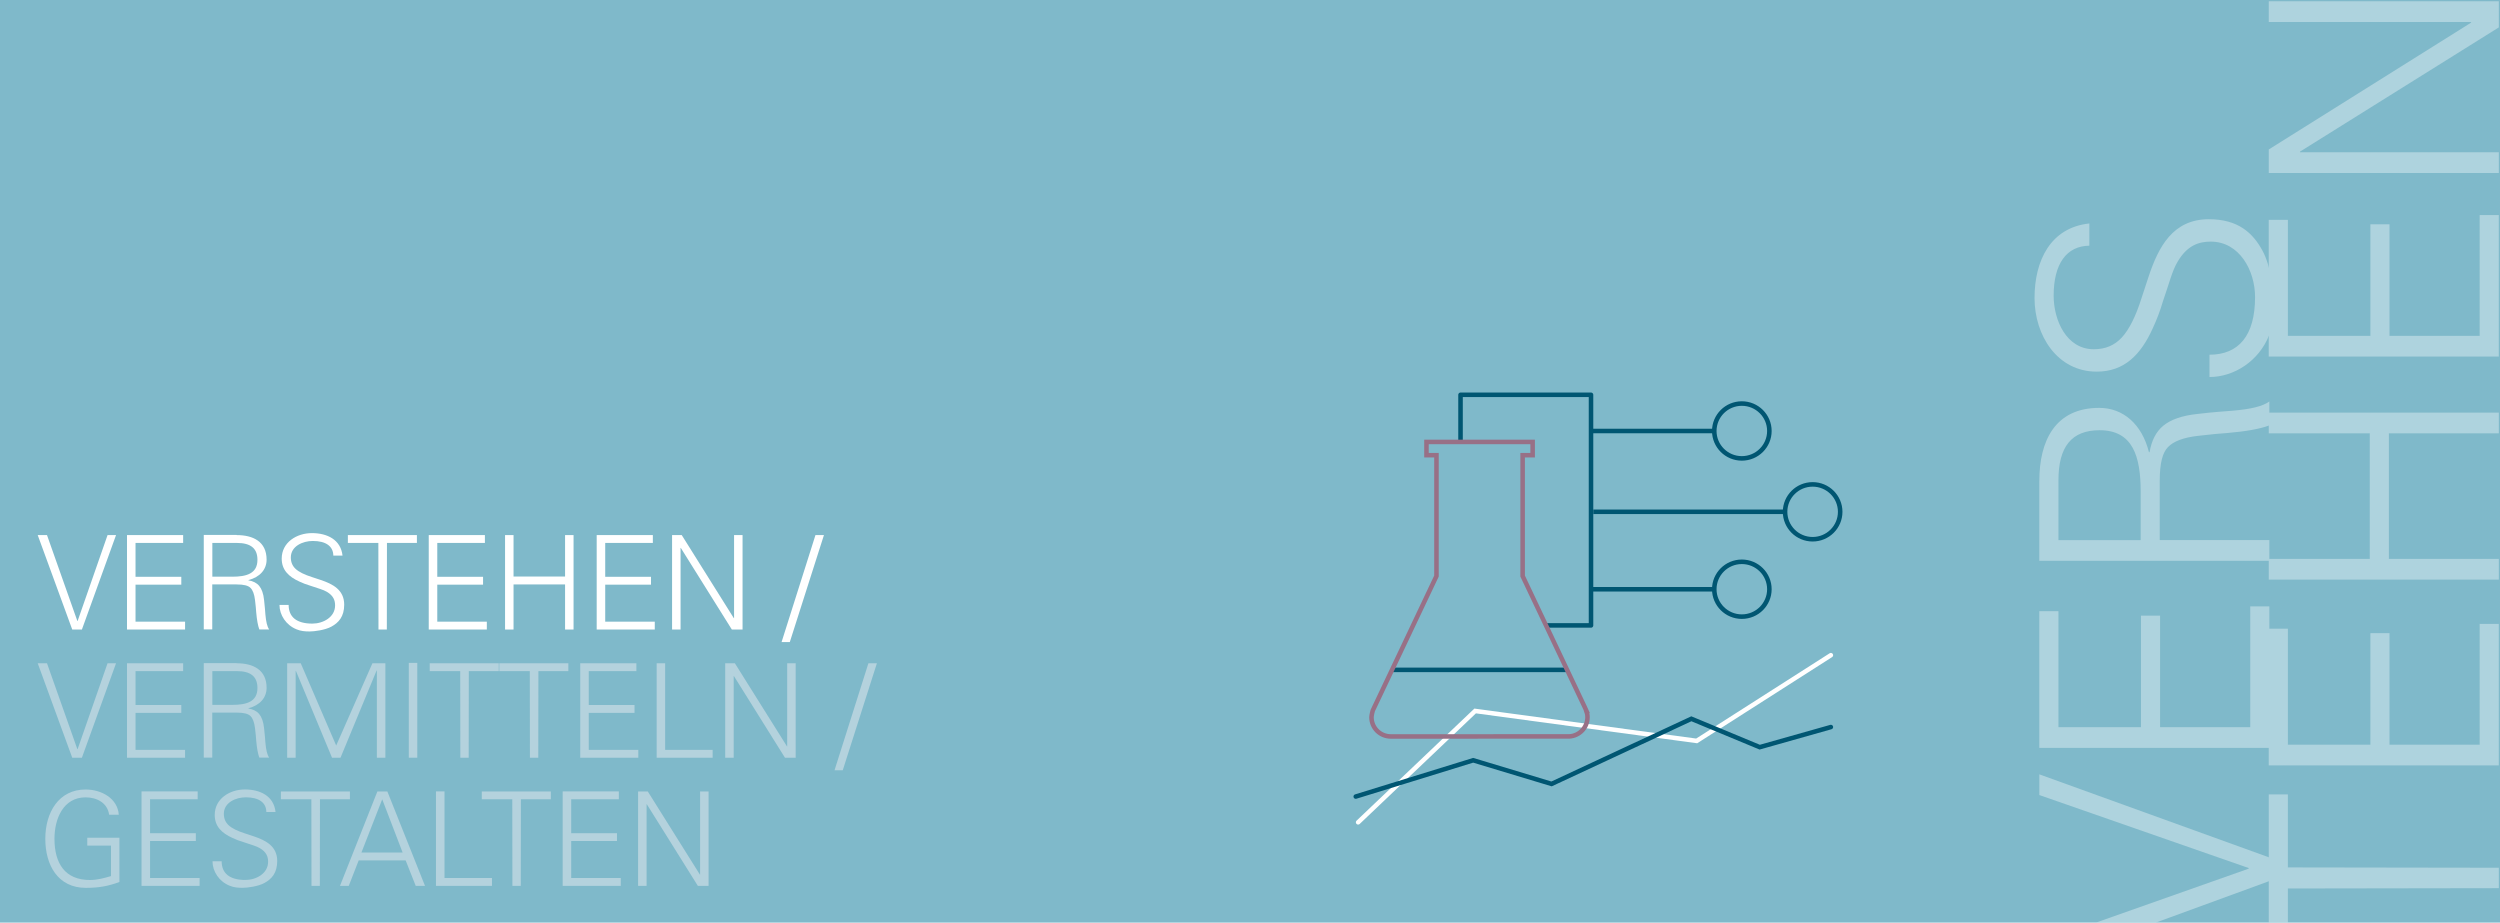 <?xml version="1.0" encoding="UTF-8"?>
<svg xmlns="http://www.w3.org/2000/svg" xmlns:xlink="http://www.w3.org/1999/xlink" id="Vermitteln" viewBox="0 0 595.28 219.69">
  <defs>
    <style>
      .cls-1, .cls-2, .cls-3, .cls-4, .cls-5 {
        fill: none;
      }

      .cls-2 {
        stroke-linejoin: round;
      }

      .cls-2, .cls-3, .cls-4, .cls-5 {
        stroke-width: 1.08px;
      }

      .cls-2, .cls-5 {
        stroke: #005672;
      }

      .cls-6 {
        fill: #7fb9ca;
      }

      .cls-3 {
        stroke: #fff;
      }

      .cls-3, .cls-5 {
        stroke-linecap: round;
      }

      .cls-7 {
        clip-path: url(#clippath-1);
      }

      .cls-8 {
        clip-path: url(#clippath-3);
      }

      .cls-9 {
        clip-path: url(#clippath-2);
      }

      .cls-4 {
        stroke: #987086;
      }

      .cls-10 {
        fill: #fff;
      }

      .cls-11 {
        opacity: .37;
      }

      .cls-12 {
        fill: #b4d2dd;
      }

      .cls-13 {
        clip-path: url(#clippath);
      }
    </style>
    <clipPath id="clippath">
      <rect class="cls-1" x="-.03" y="-50.08" width="617.95" height="281.59"></rect>
    </clipPath>
    <clipPath id="clippath-1">
      <rect class="cls-1" x="-.03" y="-50.08" width="617.95" height="281.59"></rect>
    </clipPath>
    <clipPath id="clippath-2">
      <rect class="cls-1" x="-.03" y="-50.08" width="617.95" height="281.59"></rect>
    </clipPath>
    <clipPath id="clippath-3">
      <rect class="cls-1" x="-.03" y="-50.08" width="617.95" height="281.59"></rect>
    </clipPath>
  </defs>
  <rect class="cls-6" width="595.28" height="219.69"></rect>
  <g>
    <path class="cls-10" d="M11.19,127.41l7.23,20.46h.06l7.13-20.46h2.02l-8.13,22.49h-2.3l-8.22-22.49h2.21Z"></path>
    <path class="cls-10" d="M43.61,127.41v1.87h-11.34v8.07h10.9v1.87h-10.9v8.81h11.8v1.87h-13.83v-22.49h13.36Z"></path>
    <path class="cls-10" d="M56.35,127.41c3.89,0,7.13,1.53,7.13,5.85,0,2.34-1.59,4.17-4.33,4.86v.06c1.12.19,1.99.62,2.58,1.34s1,1.84,1.15,3.36c.19,1.56.25,2.68.31,3.39.16,1.84.44,2.96.9,3.61h-2.34c-.34-.9-.59-2.27-.75-4.14-.03-.59-.12-1.53-.28-2.87-.16-1.37-.53-2.37-1.09-2.9-.53-.53-1.56-.81-3.3-.81h-5.79v10.71h-2.02v-22.49h7.82ZM55.29,137.32c3.43,0,6.01-.75,6.01-4.02,0-2.74-1.62-4.02-4.89-4.02h-5.85v8.03h4.73Z"></path>
    <path class="cls-10" d="M81.55,132.3h-2.18c-.03-2.24-1.77-3.49-4.89-3.49-2.4,0-5.23,1.25-5.23,3.92,0,1.12.37,2.02,1.15,2.74.78.72,2.09,1.37,3.86,1.93l2.09.69c2.9.97,5.61,2.37,5.61,5.89,0,2.86-1.34,4.3-3.05,5.23-1.53.84-4.14,1.15-5.17,1.15-1.18,0-2.12-.09-3.11-.5-2.52-1-4.08-3.43-4.08-5.82h2.18c0,2.83,1.84,4.45,5.64,4.45,2.58,0,5.42-1.53,5.42-4.33,0-1.18-.37-2.3-1.96-3.24-.87-.53-2.18-.84-3.86-1.43-.97-.28-1.84-.62-2.65-1-2.62-1.18-4.24-2.8-4.24-5.48,0-3.86,3.55-6.07,7.19-6.07s6.88,1.56,7.29,5.36Z"></path>
    <path class="cls-10" d="M99.27,127.41v1.87h-7.13l-.03,20.62h-1.99l-.03-20.62h-7.26v-1.87h16.44Z"></path>
    <path class="cls-10" d="M115.46,127.41v1.87h-11.34v8.07h10.9v1.87h-10.9v8.81h11.8v1.87h-13.83v-22.49h13.36Z"></path>
    <path class="cls-10" d="M122.28,127.41v9.87h12.27v-9.87h2.02v22.49h-2.02v-10.74h-12.27v10.74h-2.02v-22.49h2.02Z"></path>
    <path class="cls-10" d="M155.45,127.41v1.87h-11.34v8.07h10.9v1.87h-10.9v8.81h11.8v1.87h-13.83v-22.49h13.36Z"></path>
    <path class="cls-10" d="M162.33,127.41l12.4,19.78h.06v-19.78h2.02v22.49h-2.55l-12.15-19.43h-.06v19.43h-2.02v-22.49h2.3Z"></path>
    <path class="cls-10" d="M196.19,127.41l-8.13,25.48h-1.96l8.07-25.48h2.02Z"></path>
  </g>
  <g>
    <path class="cls-12" d="M11.19,157.93l7.23,20.46h.06l7.13-20.46h2.02l-8.13,22.49h-2.3l-8.22-22.49h2.21Z"></path>
    <path class="cls-12" d="M43.61,157.93v1.87h-11.34v8.07h10.9v1.87h-10.9v8.81h11.8v1.87h-13.83v-22.49h13.36Z"></path>
    <path class="cls-12" d="M56.35,157.93c3.89,0,7.13,1.53,7.13,5.85,0,2.34-1.59,4.17-4.33,4.86v.06c1.12.19,1.99.62,2.58,1.34s1,1.84,1.15,3.36c.19,1.56.25,2.68.31,3.39.16,1.84.44,2.96.9,3.61h-2.34c-.34-.9-.59-2.27-.75-4.14-.03-.59-.12-1.53-.28-2.87-.16-1.37-.53-2.37-1.09-2.9-.53-.53-1.56-.81-3.3-.81h-5.79v10.71h-2.02v-22.49h7.82ZM55.29,167.84c3.43,0,6.01-.75,6.01-4.02,0-2.74-1.62-4.02-4.89-4.02h-5.85v8.03h4.73Z"></path>
    <path class="cls-12" d="M71.61,157.93l8.44,19.59,8.63-19.59h3.08v22.49h-2.02v-20.77h-.06l-8.6,20.77h-2.02l-8.6-20.68h-.06v20.68h-2.02v-22.49h3.24Z"></path>
    <path class="cls-12" d="M99.36,157.84v22.58h-2.02v-22.58h2.02Z"></path>
    <path class="cls-12" d="M118.76,157.93v1.87h-7.13l-.03,20.62h-1.99l-.03-20.62h-7.26v-1.87h16.44Z"></path>
    <path class="cls-12" d="M135.33,157.93v1.87h-7.13l-.03,20.62h-1.99l-.03-20.62h-7.26v-1.87h16.44Z"></path>
    <path class="cls-12" d="M151.53,157.93v1.87h-11.34v8.07h10.9v1.87h-10.9v8.81h11.8v1.87h-13.83v-22.49h13.36Z"></path>
    <path class="cls-12" d="M158.38,157.93v20.62h11.31v1.87h-13.33v-22.49h2.02Z"></path>
    <path class="cls-12" d="M174.98,157.93l12.4,19.78h.06v-19.78h2.02v22.49h-2.55l-12.15-19.43h-.06v19.43h-2.02v-22.49h2.3Z"></path>
    <path class="cls-12" d="M208.8,157.93l-8.13,25.48h-1.96l8.07-25.48h2.02Z"></path>
  </g>
  <g>
    <path class="cls-12" d="M28.29,194h-2.3c-.4-2.8-2.87-4.14-5.61-4.14-5.29,0-7.41,5.05-7.41,9.87,0,5.79,2.46,9.81,8.44,9.81,1.81,0,3.43-.47,5.01-.93v-7.26h-5.64v-1.87h7.66v10.53c-2.68,1-4.95,1.4-8,1.4-6.63,0-9.65-5.39-9.65-11.68s3.21-11.74,9.59-11.74c3.8,0,7.63,2.12,7.91,6.01Z"></path>
    <path class="cls-12" d="M47.07,188.45v1.87h-11.34v8.07h10.9v1.87h-10.9v8.81h11.8v1.87h-13.83v-22.49h13.36Z"></path>
    <path class="cls-12" d="M65.6,193.34h-2.18c-.03-2.24-1.77-3.49-4.89-3.49-2.4,0-5.23,1.25-5.23,3.92,0,1.12.37,2.02,1.15,2.74.78.72,2.09,1.37,3.86,1.93l2.09.69c2.9.97,5.61,2.37,5.61,5.89,0,2.86-1.34,4.3-3.05,5.23-1.53.84-4.14,1.15-5.17,1.15-1.18,0-2.12-.09-3.11-.5-2.52-1-4.08-3.43-4.08-5.82h2.18c0,2.83,1.84,4.45,5.64,4.45,2.58,0,5.42-1.53,5.42-4.33,0-1.18-.37-2.3-1.96-3.24-.87-.53-2.18-.84-3.86-1.43-.97-.28-1.84-.62-2.65-1-2.62-1.18-4.24-2.8-4.24-5.48,0-3.86,3.55-6.07,7.19-6.07s6.88,1.56,7.29,5.36Z"></path>
    <path class="cls-12" d="M83.32,188.45v1.87h-7.13l-.03,20.62h-1.99l-.03-20.62h-7.26v-1.87h16.44Z"></path>
    <path class="cls-12" d="M92.23,188.45l8.97,22.49h-2.21l-2.4-6.07h-11.18l-2.37,6.07h-2.09l8.91-22.49h2.37ZM86.06,203h9.81l-4.86-12.68-4.95,12.68Z"></path>
    <path class="cls-12" d="M105.84,188.45v20.62h11.3v1.87h-13.33v-22.49h2.02Z"></path>
    <path class="cls-12" d="M131.16,188.45v1.87h-7.13l-.03,20.62h-1.99l-.03-20.62h-7.26v-1.87h16.44Z"></path>
    <path class="cls-12" d="M147.35,188.45v1.87h-11.34v8.07h10.9v1.87h-10.9v8.81h11.8v1.87h-13.83v-22.49h13.36Z"></path>
    <path class="cls-12" d="M154.24,188.45l12.4,19.78h.06v-19.78h2.02v22.49h-2.55l-12.15-19.43h-.06v19.43h-2.02v-22.49h2.3Z"></path>
  </g>
  <line class="cls-2" x1="373.08" y1="159.5" x2="331.52" y2="159.5"></line>
  <g class="cls-13">
    <path class="cls-2" d="M414.75,109.15c3.62,0,6.56-2.92,6.56-6.53s-2.94-6.53-6.56-6.53-6.56,2.92-6.56,6.53,2.94,6.53,6.56,6.53Z"></path>
  </g>
  <line class="cls-2" x1="408" y1="102.62" x2="379.02" y2="102.62"></line>
  <g class="cls-7">
    <path class="cls-2" d="M414.75,146.83c3.62,0,6.56-2.92,6.56-6.53s-2.94-6.53-6.56-6.53-6.56,2.92-6.56,6.53,2.94,6.53,6.56,6.53Z"></path>
  </g>
  <line class="cls-2" x1="408.24" y1="140.31" x2="379.02" y2="140.31"></line>
  <g class="cls-9">
    <path class="cls-2" d="M431.61,128.4c3.62,0,6.56-2.92,6.56-6.53s-2.94-6.53-6.56-6.53-6.56,2.92-6.56,6.53,2.94,6.53,6.56,6.53Z"></path>
  </g>
  <line class="cls-2" x1="424.99" y1="121.87" x2="379.38" y2="121.87"></line>
  <polyline class="cls-3" points="323.39 195.8 351.25 169.29 404 176.42 435.95 156.01"></polyline>
  <polyline class="cls-5" points="322.82 189.67 350.78 181.03 369.44 186.66 402.73 171.15 419.01 177.91 435.95 173.12"></polyline>
  <polyline class="cls-2" points="368.17 148.92 378.84 148.92 378.84 94.01 347.77 94.01 347.77 105.31"></polyline>
  <g class="cls-8">
    <path class="cls-4" d="M377.74,169.22s-.21-.5-.33-.71l-14.85-31.34v-28.78h2.38v-3.16h-25.28v3.16h2.38v28.78l-14.85,31.34c-.12.21-.23.44-.32.67,0,0-.3,1.06-.3,1.61,0,2.53,2.06,4.57,4.6,4.57.09,0,42.41,0,42.49-.01h.03c2.41-.15,4.31-2.13,4.31-4.56,0-.55-.1-1.08-.28-1.57Z"></path>
  </g>
  <g class="cls-11">
    <path class="cls-10" d="M485.59,224.44l49.85-17.6v-.15l-49.85-17.38v-4.93l54.78,19.8v5.61l-54.78,20.03v-5.39Z"></path>
    <path class="cls-10" d="M485.59,145.53h4.55v27.62h19.65v-26.56h4.55v26.56h21.47v-28.76h4.55v33.69h-54.78v-32.55Z"></path>
    <path class="cls-10" d="M485.59,114.5c0-9.48,3.72-17.38,14.26-17.38,5.69,0,10.17,3.87,11.84,10.55h.15c.46-2.73,1.52-4.86,3.26-6.3s4.48-2.43,8.19-2.81c3.79-.46,6.53-.61,8.27-.76,4.48-.38,7.21-1.06,8.8-2.2v5.69c-2.2.83-5.54,1.44-10.09,1.82-1.44.08-3.72.3-6.98.68-3.34.38-5.77,1.29-7.06,2.66-1.29,1.29-1.97,3.79-1.97,8.04v14.11h26.1v4.93h-54.78v-19.04ZM509.72,117.08c0-8.35-1.82-14.64-9.79-14.64-6.68,0-9.79,3.95-9.79,11.91v14.26h19.58v-11.53Z"></path>
    <path class="cls-10" d="M497.5,53.19v5.31c-5.46.08-8.5,4.32-8.5,11.91,0,5.84,3.04,12.75,9.56,12.75,2.73,0,4.93-.91,6.68-2.81,1.75-1.9,3.34-5.08,4.7-9.41l1.67-5.08c2.35-7.06,5.77-13.66,14.34-13.66,6.98,0,10.47,3.26,12.75,7.44,2.05,3.72,2.81,10.09,2.81,12.6,0,2.88-.23,5.16-1.21,7.59-2.43,6.15-8.35,9.94-14.19,9.94v-5.31c6.9,0,10.85-4.48,10.85-13.73,0-6.3-3.72-13.2-10.55-13.2-2.88,0-5.61.91-7.89,4.78-1.29,2.12-2.05,5.31-3.49,9.41-.68,2.35-1.52,4.48-2.43,6.45-2.88,6.37-6.83,10.32-13.35,10.32-9.41,0-14.8-8.65-14.8-17.53s3.79-16.77,13.05-17.75Z"></path>
    <path class="cls-10" d="M540.22,189.16h4.55v17.38l50.23.08v4.86l-50.23.08v17.68h-4.55v-40.06Z"></path>
    <path class="cls-10" d="M540.22,149.7h4.55v27.62h19.65v-26.56h4.55v26.56h21.47v-28.76h4.55v33.69h-54.78v-32.55Z"></path>
    <path class="cls-10" d="M540.22,133.08h24.05v-29.9h-24.05v-4.93h54.78v4.93h-26.18v29.9h26.18v4.93h-54.78v-4.93Z"></path>
    <path class="cls-10" d="M540.22,52.35h4.55v27.62h19.65v-26.56h4.55v26.56h21.47v-28.76h4.55v33.69h-54.78v-32.55Z"></path>
    <path class="cls-10" d="M540.22,35.59l48.18-30.2v-.15h-48.18V.3h54.78v6.22l-47.35,29.59v.15h47.35v4.93h-54.78v-5.61Z"></path>
  </g>
</svg>
